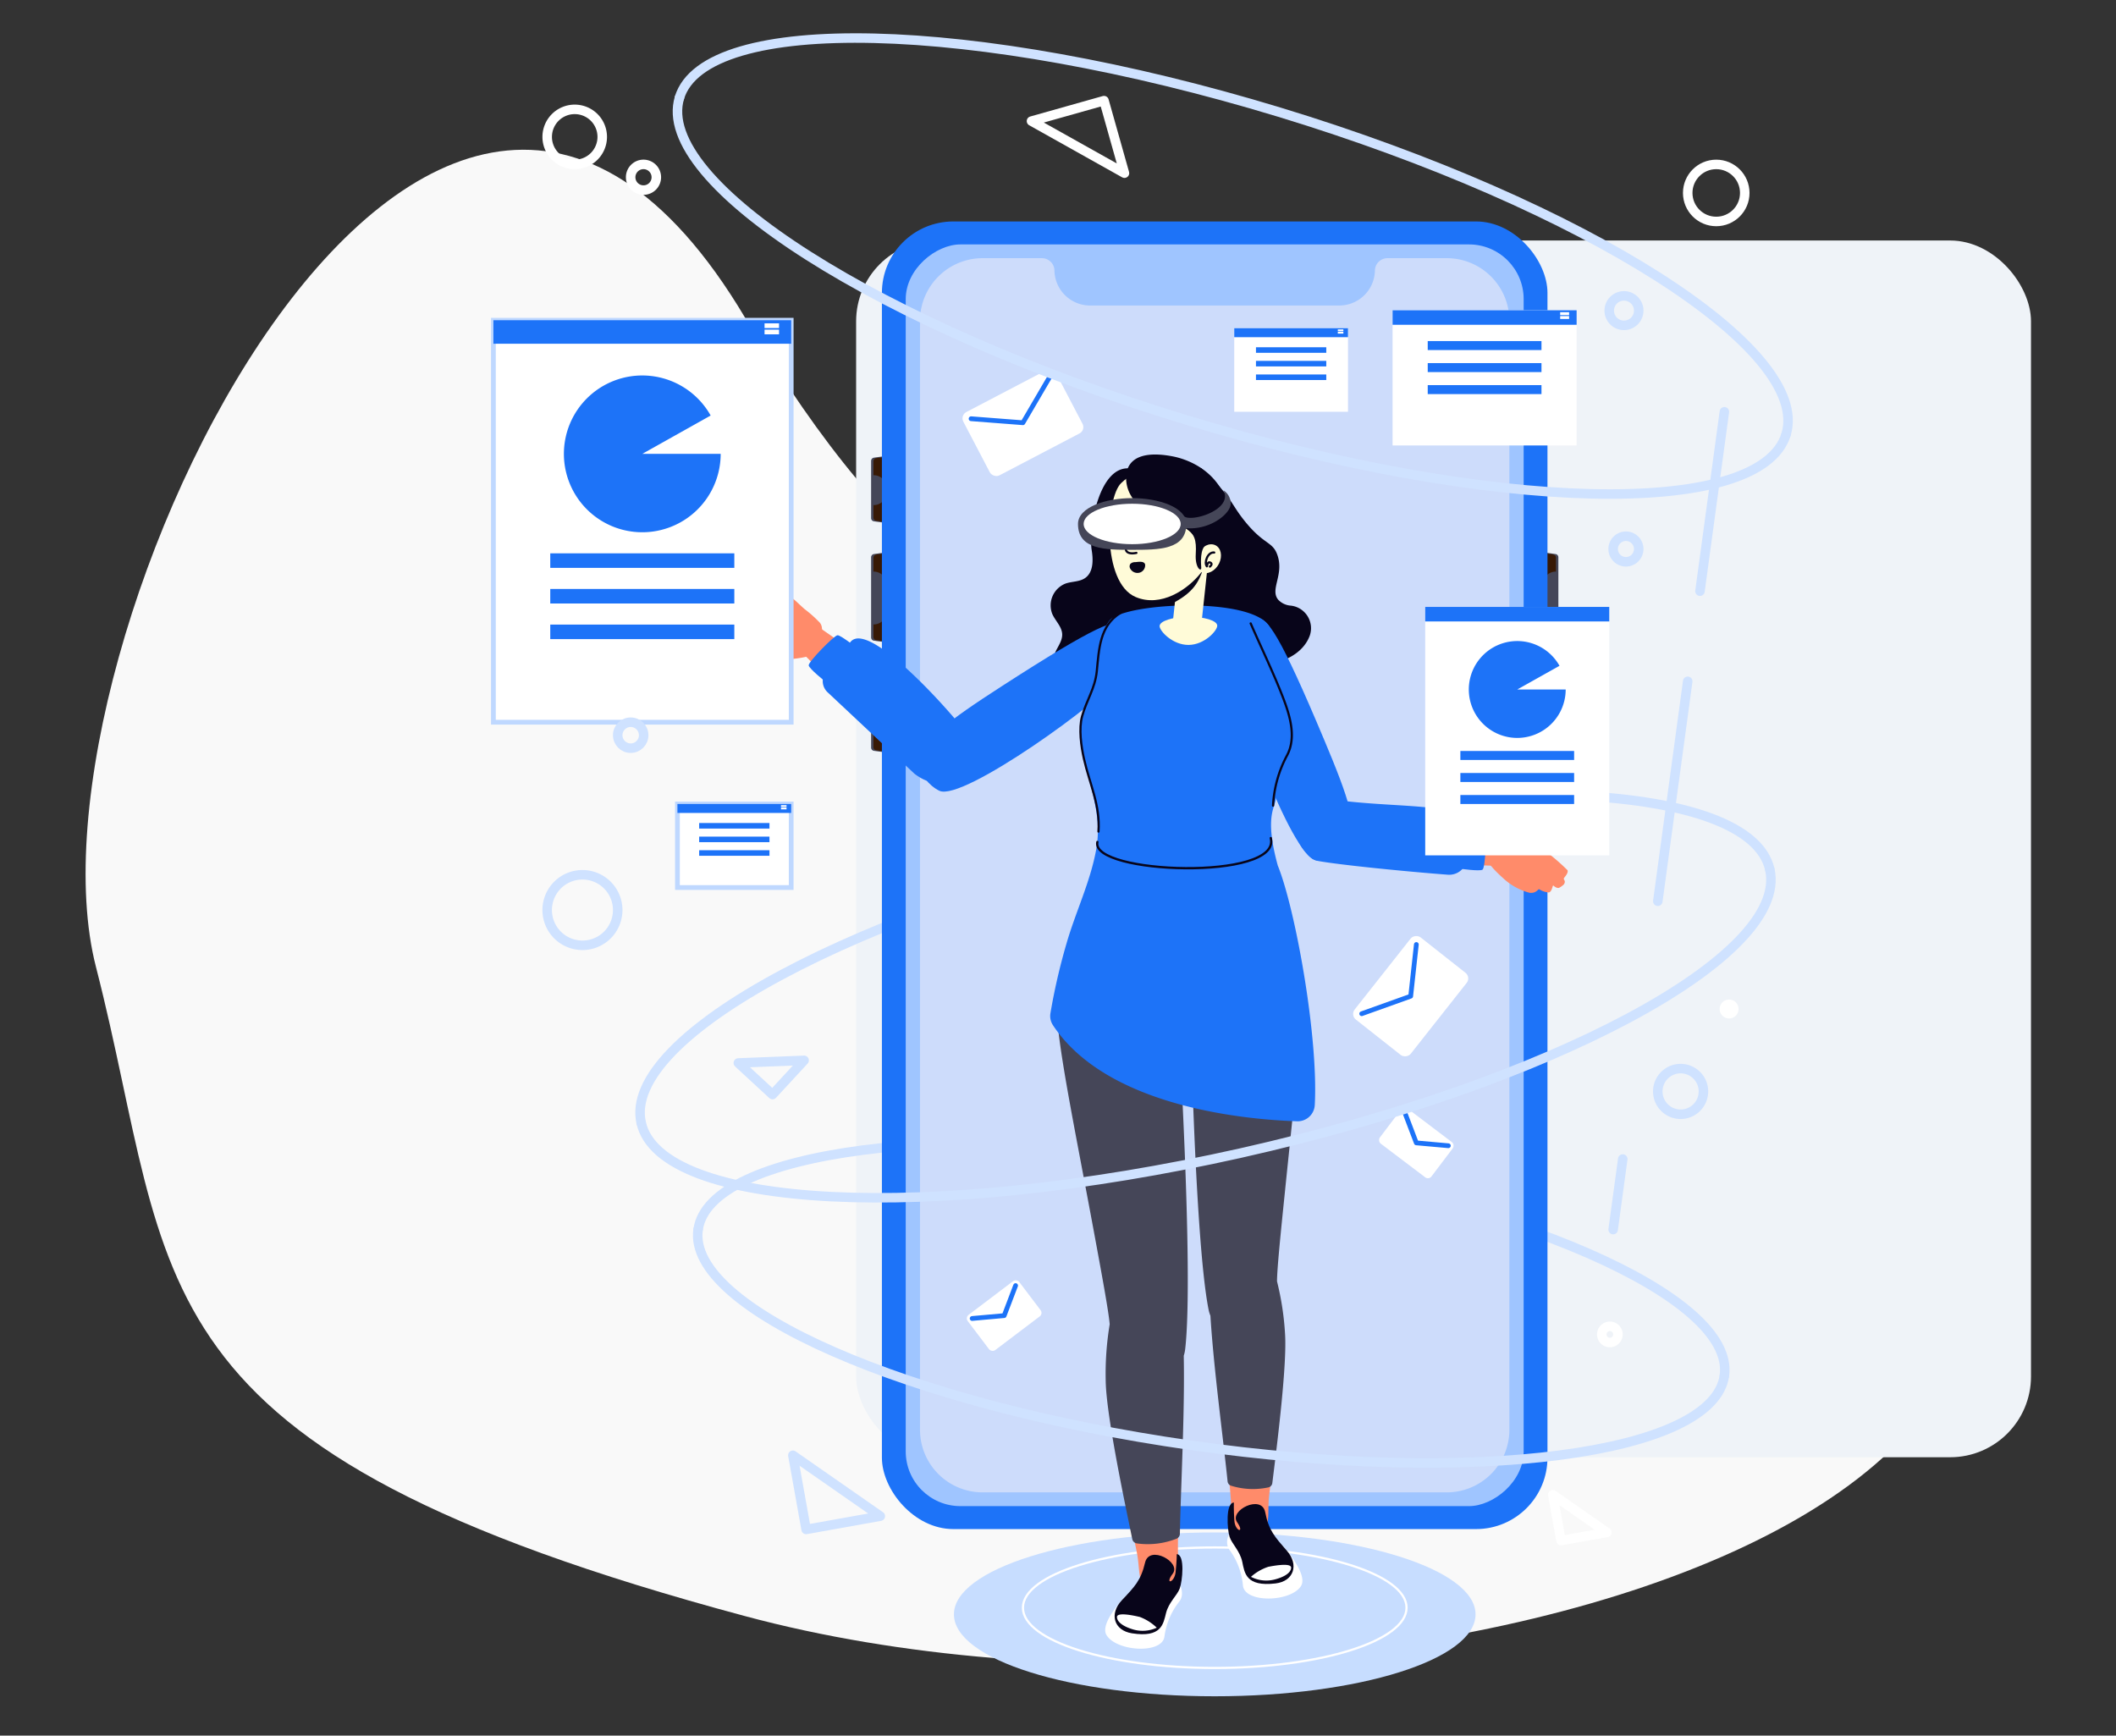 <svg xmlns="http://www.w3.org/2000/svg" xmlns:xlink="http://www.w3.org/1999/xlink" width="445" height="365" viewBox="0 0 445 365">
  <rect x="0" y="0" width="445" height="365" fill="#333333" stroke="none"/>
  <defs>
    <clipPath id="clip-AR_graphic">
      <rect width="445" height="365"/>
    </clipPath>
  </defs>
  <g id="AR_graphic" clip-path="url(#clip-AR_graphic)">
    <g id="Group_2991" data-name="Group 2991" transform="translate(-1084.042 -3968.372)">
      <path id="Path_12885" data-name="Path 12885" d="M12.744-1.419c-66.075-111.246-153.676,69.7-136.52,136.519s5.51,101.363,136.52,136.519,342.655-25.7,221.478-127.972S78.818,109.827,12.744-1.419Z" transform="translate(1228 4036.623)" fill="#f9f9f9"/>
      <rect id="Rectangle_294" data-name="Rectangle 294" width="247.081" height="255.879" rx="17" transform="translate(1264.086 4018.949)" fill="#eff3f8"/>
      <g id="Group_2986" data-name="Group 2986" transform="translate(1187.804 3976.372)">
        <path id="Path_15499" data-name="Path 15499" d="M419.7,311.876c-4.086-18.219,45.733-44.91,111.28-59.615s121.994-11.857,126.08,6.361" transform="translate(-388.621 -83.753)" fill="none" stroke="#cfe2ff" stroke-linecap="round" stroke-linejoin="round" stroke-width="2"/>
        <path id="Path_15500" data-name="Path 15500" d="M428.179,313.4c2.358-16.566,52.584-23.117,112.183-14.632s106,28.794,103.643,45.361" transform="translate(-385.127 -62.824)" fill="none" stroke="#cfe2ff" stroke-linecap="round" stroke-linejoin="round" stroke-width="2"/>
        <path id="Path_15501" data-name="Path 15501" d="M425.377,141.837c5.434-17.864,61.937-16.5,126.2,3.048s111.962,49.876,106.528,67.74" transform="translate(-386.251 -129.282)" fill="none" stroke="#cfe2ff" stroke-linecap="round" stroke-linejoin="round" stroke-width="2"/>
        <g id="Group_2947" data-name="Group 2947" transform="translate(79.434 38.573)">
          <g id="Group_2942" data-name="Group 2942" transform="translate(0 69.17)">
            <path id="Path_15502" data-name="Path 15502" d="M460.276,225.953l-5.518-.768a.692.692,0,0,1-.608-.677V207.637a.692.692,0,0,1,.608-.677l5.518-.768Z" transform="translate(-454.15 -206.193)" fill="#454658"/>
            <path id="Path_15503" data-name="Path 15503" d="M455.1,207.033a.683.683,0,0,0-.6.668v2.922h0a2.717,2.717,0,0,1,2.765,2.666v5.781a2.717,2.717,0,0,1-2.765,2.666h0v2.642a.683.683,0,0,0,.6.668l5.455.759V206.274Z" transform="translate(-454.009 -206.161)" fill="#381905"/>
          </g>
          <g id="Group_2943" data-name="Group 2943" transform="translate(137.983 69.17)">
            <path id="Path_15504" data-name="Path 15504" d="M552.948,225.953l5.52-.768a.692.692,0,0,0,.608-.677V207.637a.692.692,0,0,0-.608-.677l-5.52-.768Z" transform="translate(-552.526 -206.193)" fill="#454658"/>
            <path id="Path_15505" data-name="Path 15505" d="M558.1,207.033a.682.682,0,0,1,.6.668v2.922h0a2.717,2.717,0,0,0-2.765,2.666v5.781a2.717,2.717,0,0,0,2.765,2.666h0v2.642a.682.682,0,0,1-.6.668l-5.456.759V206.274Z" transform="translate(-552.647 -206.161)" fill="#381905"/>
          </g>
          <g id="Group_2944" data-name="Group 2944" transform="translate(0 92.336)">
            <path id="Path_15506" data-name="Path 15506" d="M460.276,242.489l-5.518-.768a.692.692,0,0,1-.608-.677V224.173a.692.692,0,0,1,.608-.677l5.518-.768Z" transform="translate(-454.15 -222.729)" fill="#454658"/>
            <path id="Path_15507" data-name="Path 15507" d="M455.1,223.569a.683.683,0,0,0-.6.668v2.922h0a2.717,2.717,0,0,1,2.765,2.666v5.781a2.717,2.717,0,0,1-2.765,2.666h0v2.642a.683.683,0,0,0,.6.668l5.455.759V222.81Z" transform="translate(-454.009 -222.697)" fill="#381905"/>
          </g>
          <g id="Group_2945" data-name="Group 2945" transform="translate(0 48.901)">
            <path id="Path_15508" data-name="Path 15508" d="M460.276,206.656l-5.518-.766a.692.692,0,0,1-.608-.677V193.168a.692.692,0,0,1,.608-.677l5.518-.768Z" transform="translate(-454.15 -191.724)" fill="#454658"/>
            <path id="Path_15509" data-name="Path 15509" d="M455.1,192.564a.683.683,0,0,0-.6.668v2.922h0a2.717,2.717,0,0,1,2.765,2.666v.955a2.717,2.717,0,0,1-2.765,2.666h0v2.642a.683.683,0,0,0,.6.668l5.455.758V191.8Z" transform="translate(-454.009 -191.692)" fill="#381905"/>
          </g>
          <rect id="Rectangle_386" data-name="Rectangle 386" width="139.968" height="274.989" rx="15.011" transform="translate(2.272)" fill="#1d73f8"/>
          <rect id="Rectangle_387" data-name="Rectangle 387" width="265.337" height="129.953" rx="11.502" transform="translate(137.233 4.826) rotate(90)" fill="#9fc5ff"/>
          <g id="Group_2946" data-name="Group 2946" transform="translate(10.284 7.722)">
            <path id="Path_15510" data-name="Path 15510" d="M572.028,162.329H559.847a2.641,2.641,0,0,0-2.688,2.592h0a7.5,7.5,0,0,1-7.636,7.36H497.4a7.5,7.5,0,0,1-7.636-7.36h0a2.642,2.642,0,0,0-2.69-2.592H474.9a13.172,13.172,0,0,0-13.408,12.923v233.7A13.172,13.172,0,0,0,474.9,421.875h97.128a13.173,13.173,0,0,0,13.409-12.923v-233.7A13.172,13.172,0,0,0,572.028,162.329Z" transform="translate(-461.491 -162.329)" fill="#cddcfb"/>
          </g>
        </g>
        <ellipse id="Ellipse_221" data-name="Ellipse 221" cx="54.847" cy="17.226" rx="54.847" ry="17.226" transform="translate(96.853 314.272)" fill="#c7ddff"/>
        <ellipse id="Ellipse_222" data-name="Ellipse 222" cx="40.337" cy="12.669" rx="40.337" ry="12.669" transform="translate(111.363 317.428)" fill="none" stroke="#fff" stroke-linecap="round" stroke-linejoin="round" stroke-width="0.461"/>
        <g id="Group_2948" data-name="Group 2948" transform="translate(155.803 61.021)">
          <rect id="Rectangle_388" data-name="Rectangle 388" width="23.923" height="17.573" fill="#fff"/>
          <g id="Group_2988" data-name="Group 2988">
            <rect id="Rectangle_389" data-name="Rectangle 389" width="23.923" height="1.889" fill="#1d73f8"/>
            <rect id="Rectangle_390" data-name="Rectangle 390" width="14.785" height="1.167" transform="translate(4.569 4.007)" fill="#1d73f8"/>
            <rect id="Rectangle_391" data-name="Rectangle 391" width="14.785" height="1.167" transform="translate(4.569 6.868)" fill="#1d73f8"/>
            <rect id="Rectangle_392" data-name="Rectangle 392" width="14.785" height="1.167" transform="translate(4.569 9.73)" fill="#1d73f8"/>
          </g>
          <rect id="Rectangle_393" data-name="Rectangle 393" width="1.165" height="0.378" transform="translate(21.782 0.252)" fill="#fff"/>
          <rect id="Rectangle_394" data-name="Rectangle 394" width="1.165" height="0.378" transform="translate(21.782 0.755)" fill="#fff"/>
        </g>
        <g id="Group_2949" data-name="Group 2949" transform="translate(38.705 161.072)">
          <rect id="Rectangle_395" data-name="Rectangle 395" width="23.923" height="17.572" fill="#fff" stroke="#bfd8ff" stroke-width="1"/>
          <g id="Group_2987" data-name="Group 2987">
            <rect id="Rectangle_396" data-name="Rectangle 396" width="23.923" height="1.889" fill="#1d73f8"/>
            <rect id="Rectangle_397" data-name="Rectangle 397" width="14.785" height="1.167" transform="translate(4.569 4.007)" fill="#1d73f8"/>
            <rect id="Rectangle_398" data-name="Rectangle 398" width="14.785" height="1.167" transform="translate(4.569 6.868)" fill="#1d73f8"/>
            <rect id="Rectangle_399" data-name="Rectangle 399" width="14.785" height="1.167" transform="translate(4.569 9.73)" fill="#1d73f8"/>
          </g>
          <rect id="Rectangle_400" data-name="Rectangle 400" width="1.165" height="0.378" transform="translate(21.782 0.252)" fill="#fff"/>
          <rect id="Rectangle_401" data-name="Rectangle 401" width="1.165" height="0.378" transform="translate(21.782 0.755)" fill="#fff"/>
        </g>
        <g id="Group_2976" data-name="Group 2976" transform="translate(51.386 87.588)">
          <g id="Group_2975" data-name="Group 2975">
            <path id="Path_15511" data-name="Path 15511" d="M513.019,225.741c-.717-8.31-4.49-15.225-8.573-22.41a44.682,44.682,0,0,1-2.784-4.685c-.8-1.95-.757-4.126-3.387-4.669-6.969-1.44-9.267,12.7-8.537,17.109.346,2.1.36,4.658-1.39,5.866-1.189.821-2.781.688-4.144,1.171a4.934,4.934,0,0,0-2.77,6.342c.639,1.481,2.043,2.688,2.1,4.3.049,1.359-.883,2.526-1.436,3.768-1.36,3.055-.322,6.821,1.964,9.261a14.948,14.948,0,0,0,8.913,4.172c5.742.813,12.043-.782,15.906-5.109,3.261-3.652,4.439-8.793,4.231-13.685Q513.08,226.449,513.019,225.741Z" transform="translate(-415.301 -190.976)" fill="#08051a"/>
            <g id="Group_2959" data-name="Group 2959" transform="translate(67.103 93.942)">
              <g id="Group_2950" data-name="Group 2950" transform="translate(0.597)">
                <path id="Path_15512" data-name="Path 15512" d="M532.246,291.332a77.063,77.063,0,0,0-2.456-32.094.539.539,0,0,0-.849-.258A26.734,26.734,0,0,1,525.992,261c-14.753,8.725-33.429.563-34.241.195a39.759,39.759,0,0,1-3.907-2.042.531.531,0,0,0-.755.214,53.28,53.28,0,0,0-3.869,30.992Z" transform="translate(-482.454 -258.864)" fill="#e1ad19"/>
              </g>
              <g id="Group_2954" data-name="Group 2954" transform="translate(27.944 11.901)">
                <g id="Group_2953" data-name="Group 2953">
                  <g id="Group_2952" data-name="Group 2952" transform="translate(0.353 0.34)">
                    <g id="Group_2951" data-name="Group 2951">
                      <path id="Path_15513" data-name="Path 15513" d="M502.228,273.068s.94,52.811,3.959,68.094c1.712,8.673,14.384-.511,13.737-5.046s7.568-64.091,3.717-66.989c-1.575-1.184-3.442-1.341-5.311-1.475C510.831,267.11,504.848,271.058,502.228,273.068Z" transform="translate(-502.228 -267.602)" fill="#ff8b6a"/>
                      <path id="Path_15514" data-name="Path 15514" d="M520.4,329.313c-.472-7.3-2.024-14.166-4.215-17.074-1.926-2.557-9.745-2.933-10.491.9-2.276,8.344,3.714,45.19,3.721,52.676,0,3.708-.758,4.923,2.066,5.695a5.665,5.665,0,0,0,4.753-.723c1.408-1.841.821-4.438,1.142-7.343S520.871,336.613,520.4,329.313Z" transform="translate(-501.046 -250.489)" fill="#ff8b6a"/>
                    </g>
                  </g>
                  <path id="Path_15515" data-name="Path 15515" d="M520.34,335.4a59.4,59.4,0,0,1,1.692,11.1c.408,6.293-1.528,21.976-2.387,28.947-.008.059-.181,1.472-.291,2.366a1.063,1.063,0,0,1-.812.906,15.479,15.479,0,0,1-7.839-.34,1.069,1.069,0,0,1-.758-.915c-.282-2.8-.686-6.258-1.123-9.993-.948-8.115-2.023-17.308-2.487-24.848a6.76,6.76,0,0,1-.391-1.3c-2.991-15.138-3.955-67.624-3.965-68.153l0-.165.134-.1c3.624-2.781,9.4-5.993,16.347-5.489a12.679,12.679,0,0,1,5.994,2.3c2.488,1.873.078,22.033-2.478,47.122C521.1,325.385,520.35,332.771,520.34,335.4Z" transform="translate(-501.976 -267.359)" fill="#454658"/>
                </g>
              </g>
              <g id="Group_2958" data-name="Group 2958" transform="translate(0 16.051)">
                <g id="Group_2957" data-name="Group 2957">
                  <g id="Group_2956" data-name="Group 2956" transform="translate(1.051 0.366)">
                    <g id="Group_2955" data-name="Group 2955">
                      <path id="Path_15516" data-name="Path 15516" d="M506.641,275.325s3.6,56.418,1.712,72.96c-1.072,9.386-15.392.576-15.1-4.313s-13.66-67.788-9.8-71.181c1.576-1.385,3.555-1.7,5.536-1.988C496.944,269.64,503.671,273.386,506.641,275.325Z" transform="translate(-482.779 -270.583)" fill="#ff8b6a"/>
                      <path id="Path_15517" data-name="Path 15517" d="M489.64,336.944c-.133-7.825.925-15.271,3.009-18.544,1.832-2.877,10.14-3.89,11.272.139,3.156,8.723-.024,48.5.621,56.489.319,3.956,1.238,5.193-1.706,6.237a6.087,6.087,0,0,1-5.134-.4c-1.663-1.855-1.264-4.672-1.859-7.746S489.773,344.769,489.64,336.944Z" transform="translate(-480.032 -252.429)" fill="#ff8b6a"/>
                    </g>
                  </g>
                  <path id="Path_15518" data-name="Path 15518" d="M493.15,343.23a63.4,63.4,0,0,0-.838,11.979c.115,6.747,3.546,23.326,5.071,30.7l.516,2.5a1.152,1.152,0,0,0,.946.905,16.554,16.554,0,0,0,8.335-.976,1.131,1.131,0,0,0,.728-1.035c.057-3.009.186-6.728.326-10.748.305-8.732.651-18.623.488-26.7a7.354,7.354,0,0,0,.305-1.421c1.87-16.385-1.675-72.457-1.712-73.021l-.011-.178-.153-.1c-4.109-2.684-10.549-5.662-17.919-4.582a14.286,14.286,0,0,0-6.51,2.82c-2.491,2.191,2.152,23.62,7.066,50.187C491.463,332.606,492.91,340.428,493.15,343.23Z" transform="translate(-482.028 -270.322)" fill="#454658"/>
                </g>
              </g>
            </g>
            <path id="Path_15519" data-name="Path 15519" d="M504.674,217.391c-1.795-1.325-5.9.088-26.106,13.145-10.861,7.017-17.329,11.632-17.19,16.435.053,1.845,2.008,4.365,4.22,5.445,4.918,2.4,35.12-19.586,37.514-23.744C505.239,224.979,507.092,219.178,504.674,217.391Z" transform="translate(-423.204 -181.708)" fill="#1d73f8"/>
            <g id="Group_2963" data-name="Group 2963" transform="translate(0 29.747)">
              <g id="Group_2960" data-name="Group 2960">
                <path id="Path_15520" data-name="Path 15520" d="M443.9,216.544a2.921,2.921,0,0,1-.091-3.107c.983-1.219,2.349.6,4.4,2.377a25.543,25.543,0,0,1,2.963,2.611,1.981,1.981,0,0,1,.651,1.251c.37,3.8,1.325,5.909-6.67,6.653a12.9,12.9,0,0,1-6.266-.835c-1.3-.717-.93-1.758-1.213-1.813a4.267,4.267,0,0,1-2.033-.674c-.022-.024.022.025,0,0-.454-.59.378-1.773.1-1.726-.168.029-.926.066-1.233-.317a4.114,4.114,0,0,1-.388-1.212c.074-.946.717-.67.766-1.025.055-.4-.143-1.414.387-1.807A42.6,42.6,0,0,1,443.9,216.544Z" transform="translate(-434.128 -213.04)" fill="#ff8b6a"/>
              </g>
              <g id="Group_2962" data-name="Group 2962" transform="translate(13.463 6.68)">
                <g id="Group_2961" data-name="Group 2961">
                  <path id="Path_15521" data-name="Path 15521" d="M447.5,217.808c1.017.691,19.31,13.331,26.7,20.454a5.28,5.28,0,0,1,.109,7.369h0a5.4,5.4,0,0,1-7.6.492l-22.962-23.148Z" transform="translate(-443.738 -217.808)" fill="#ff8b6a"/>
                </g>
              </g>
              <path id="Path_15522" data-name="Path 15522" d="M466.2,247.883l-18.3-17.158a3.226,3.226,0,0,1-.758-3.607c1.747-4.116,4.714-4.689,5.064-5.913,2.495-8.7,24.563,17.028,24.929,18.277C478.337,243.571,474.224,253.949,466.2,247.883Z" transform="translate(-429.013 -210.485)" fill="#1d73f8"/>
              <path id="Path_15523" data-name="Path 15523" d="M448.205,228.621s-3.284-2.611-3.422-3.338,5.342-6.275,6.049-6.352,4.994,3.389,4.994,3.389Z" transform="translate(-429.858 -210.678)" fill="#1d73f8"/>
            </g>
            <path id="Path_15524" data-name="Path 15524" d="M504.409,193.808a42.027,42.027,0,0,1,3.938,3.937c2.779,3.174,3,4.4,5.3,7.252,4.1,5.092,5.84,4.21,6.867,7.124,1.47,4.169-1.643,7.25.184,9.422a3.992,3.992,0,0,0,2.627,1.234,4.778,4.778,0,0,1,3.988,6.349,7.577,7.577,0,0,1-.553,1.159c-3.163,5.4-12.73,6.451-18.516,3.012-6.111-3.63-8.589-12.608-4.5-20.84" transform="translate(-407.027 -191.003)" fill="#08051a"/>
            <path id="Path_15525" data-name="Path 15525" d="M481.086,300.207a128.1,128.1,0,0,1,3.359-14.587c1.911-6.665,5.028-12.985,6.263-19.841,1.243-6.9-1.089-12.451-2.573-19.056-.6-2.645-1.118-6.338-.389-8.98.906-3.292,2.711-5.8,3.082-9.413.34-3.324.549-8.035,2.666-10.678,3.135-3.91,31.694-5.234,33.952,1.922.087.276.178.546.237.825.382,1.806-.013,3.74.116,5.606.206,2.95,1.709,5.644,2.929,8.359,3.4,7.565-1.192,13.342-2.248,20.814-.281,1.993-2.337,3.956.415,13.977,3.711,9.16,8.579,36.175,7.775,50.405a3.6,3.6,0,0,1-3.732,3.376c-10.068-.321-39.829-2.763-51.345-20.234A3.51,3.51,0,0,1,481.086,300.207Z" transform="translate(-415.323 -182.723)" fill="#1d73f8"/>
            <path id="Path_15526" data-name="Path 15526" d="M488.13,250.2c-1.523,6.792,38.764,8.191,36.469-.815" transform="translate(-412.496 -168.724)" fill="none" stroke="#08051a" stroke-linecap="round" stroke-linejoin="round" stroke-width="0.482"/>
            <path id="Path_15527" data-name="Path 15527" d="M494.022,215.571c-4.437,2.68-4.539,7.694-5.012,12.314-.371,3.617-2.176,6.12-3.082,9.413-.728,2.642-.206,6.335.389,8.98,1.191,5.3,3.448,9.693,3.05,15.291" transform="translate(-413.505 -182.278)" fill="none" stroke="#08051a" stroke-linecap="round" stroke-linejoin="round" stroke-width="0.461"/>
            <path id="Path_15528" data-name="Path 15528" d="M513.528,216.362c2.229-.081,4.819,3.4,14.135,25.584,5.005,11.922,7.741,19.381,4.916,23.269-1.086,1.493-4.12,2.47-6.556,2.114-5.416-.792-17.941-35.989-17.571-40.771C508.78,222.309,510.525,216.474,513.528,216.362Z" transform="translate(-404.336 -181.961)" fill="#1d73f8"/>
            <g id="Group_2964" data-name="Group 2964" transform="translate(88.721 34.119)">
              <path id="Path_15529" data-name="Path 15529" d="M497.46,218.124c.011,1.056,2.754,3.984,6.1,3.957s6.032-3,6.021-4.054-2.733-1.893-6.08-1.866S497.45,217.066,497.46,218.124Z" transform="translate(-497.46 -216.161)" fill="#fffbd8"/>
            </g>
            <path id="Path_15530" data-name="Path 15530" d="M511.131,217.16c2.26,5.19,4.776,10.336,6.8,15.595,1.507,3.914,2.818,8.4.866,12.125a24.789,24.789,0,0,0-2.956,10.592" transform="translate(-403.258 -181.641)" fill="none" stroke="#08051a" stroke-linecap="round" stroke-linejoin="round" stroke-width="0.461"/>
            <path id="Path_15531" data-name="Path 15531" d="M504.975,361.422s1.086,2.02-.071,3.564a14.905,14.905,0,0,0-3.155,7.422c-.511,3.717-10.121,3.12-12.188-.345-1.568-2.629,4.259-8.408,4.259-8.408" transform="translate(-412.013 -123.808)" fill="#fff"/>
            <path id="Path_15532" data-name="Path 15532" d="M503.779,356.873c1.779.129,1.175,5.759.611,7.247s-2.293,2.856-2.873,5.148-.94,5.239-7.166,4.257c-3.817-.6-4.819-4.1-2.125-6.957s3.986-4.119,4.886-7.923,7.643-.066,5.831,2.318.338,2.047.588-.326S503.779,356.873,503.779,356.873Z" transform="translate(-411.446 -125.632)" fill="#08051a"/>
            <path id="Path_15533" data-name="Path 15533" d="M494.235,369.019c-1.81-.569-3.184-1.475-3.173-2.555s3.644-.275,4.8,0a10.359,10.359,0,0,1,3.561,2.254A7.076,7.076,0,0,1,494.235,369.019Z" transform="translate(-411.304 -122.006)" fill="#fff"/>
            <path id="Path_15534" data-name="Path 15534" d="M508.133,353.658s-1.164,1.975-.07,3.563a14.9,14.9,0,0,1,2.858,7.541c.364,3.735,9.99,3.52,12.192.14,1.671-2.565-3.921-8.571-3.921-8.571" transform="translate(-404.676 -126.921)" fill="#fff"/>
            <path id="Path_15535" data-name="Path 15535" d="M508.985,349.13c-1.782.057-1.4,5.709-.9,7.217s2.178,2.943,2.667,5.258.731,5.272,6.991,4.537c3.838-.451,4.977-3.906,2.4-6.866s-3.819-4.274-4.568-8.111-7.635-.37-5.917,2.085-.419,2.033-.576-.349S508.985,349.13,508.985,349.13Z" transform="translate(-404.647 -128.736)" fill="#08051a"/>
            <path id="Path_15536" data-name="Path 15536" d="M516.348,361.511c1.831-.5,3.242-1.348,3.272-2.428s-3.631-.419-4.8-.189a10.356,10.356,0,0,0-3.648,2.111A7.07,7.07,0,0,0,516.348,361.511Z" transform="translate(-403.241 -124.986)" fill="#fff"/>
            <g id="Group_2970" data-name="Group 2970" transform="translate(77.37)">
              <g id="Group_2969" data-name="Group 2969">
                <g id="Group_2968" data-name="Group 2968">
                  <g id="Group_2967" data-name="Group 2967" transform="translate(0.817)">
                    <g id="Group_2966" data-name="Group 2966">
                      <g id="Group_2965" data-name="Group 2965" transform="translate(13.3 22.025)">
                        <path id="Path_15537" data-name="Path 15537" d="M499.434,220.839l6,.52,1.483-13.831-6.242,1.744Z" transform="translate(-499.434 -207.528)" fill="#fffbd8"/>
                        <path id="Path_15538" data-name="Path 15538" d="M499.613,216.528l.262-7.157,6.374-1.576C505.159,211.6,504.282,214.009,499.613,216.528Z" transform="translate(-499.363 -207.421)" fill="#08051a"/>
                      </g>
                      <path id="Path_15539" data-name="Path 15539" d="M510.746,213.63s-.6.911-1.6,2.19c-2.786,3.534-8.422,7.32-13.716,5.074-7.212-3.057-6.284-20.788-3.061-23.938C499.829,189.656,515.147,196.012,510.746,213.63Z" transform="translate(-489.94 -190.933)" fill="#fffbd8"/>
                      <path id="Path_15540" data-name="Path 15540" d="M494.129,207.982a1.379,1.379,0,0,0-1.016.368.93.93,0,0,0-.05.95,1.728,1.728,0,0,0,2.073.866,1.616,1.616,0,0,0,1.083-1.694C496.005,207.671,494.765,207.94,494.129,207.982Z" transform="translate(-488.731 -185.351)" fill="#08051a"/>
                      <path id="Path_15541" data-name="Path 15541" d="M513.349,211.109c-.986.532-3.71,2.316-4.966,1.632-.353-.192-.268-.377-.329-.724a7.5,7.5,0,0,0-.546-1.849A7.012,7.012,0,0,0,504.453,207c-2.1-1.136-4.572-1.342-6.7-2.41a10.257,10.257,0,0,1-3.857-3.485,7.381,7.381,0,0,1-1.38-5.479c.908-4.421,6.244-4.107,9.752-3.429,1.279.248,7.443,1.61,10.5,7.507A14.3,14.3,0,0,1,513.349,211.109Z" transform="translate(-488.953 -191.805)" fill="#08051a"/>
                      <path id="Path_15542" data-name="Path 15542" d="M495.046,204.268s0,1.285-.518,1.422a8.4,8.4,0,0,0-1.81.333c-.555.31-.677,1.977,1.89,1.472" transform="translate(-488.958 -186.809)" fill="none" stroke="#08051a" stroke-linecap="round" stroke-linejoin="round" stroke-width="0.461"/>
                      <path id="Path_15543" data-name="Path 15543" d="M503.306,207.3c-.786,1.582-.422,3.317.813,3.878s2.873-.268,3.659-1.848.422-3.317-.813-3.878S504.092,205.725,503.306,207.3Z" transform="translate(-484.749 -186.403)" fill="#fffbd8"/>
                      <path id="Path_15544" data-name="Path 15544" d="M506.166,206.52c-1.363-.183-2.191,2.117-1.544,2.9,0,0,.1-1.086.723-.787s-.091.843-.091.843" transform="translate(-484.144 -185.911)" fill="none" stroke="#08051a" stroke-linecap="round" stroke-linejoin="round" stroke-width="0.461"/>
                    </g>
                  </g>
                  <path id="Path_15545" data-name="Path 15545" d="M497.322,202.339c-.074.384,1.156.855,1.872,1.131.476.182,1.687.647,2,.258a.27.27,0,0,0,.042-.069c.181-.444-.859-1.439-1.984-1.681C498.41,201.795,497.385,202.009,497.322,202.339Z" transform="translate(-486.165 -187.755)" fill="#08051a"/>
                  <path id="Path_15546" data-name="Path 15546" d="M493.058,201.872c.088.356-1.54.976-1.81,1.079-.343.13-1.551.591-1.845.227a.224.224,0,0,1-.036-.064c-.114-.343.789-1.006,1.583-1.282C491.867,201.513,492.99,201.591,493.058,201.872Z" transform="translate(-489.357 -187.869)" fill="#08051a"/>
                  <path id="Path_15547" data-name="Path 15547" d="M498.948,205.41a1.068,1.068,0,0,0-.689-.71,1.148,1.148,0,0,0-1,.153" transform="translate(-486.191 -186.658)" fill="none" stroke="#08051a" stroke-linecap="round" stroke-linejoin="round" stroke-width="0.461"/>
                  <path id="Path_15548" data-name="Path 15548" d="M492.611,204.522a1.915,1.915,0,0,0-.623-.41.691.691,0,0,0-.71.127" transform="translate(-488.587 -186.89)" fill="none" stroke="#08051a" stroke-linecap="round" stroke-linejoin="round" stroke-width="0.461"/>
                  <path id="Path_15549" data-name="Path 15549" d="M505.714,207.234c-1.229.813-1.049,3.721-.971,4.725s-1.338.16-1.154-2.854-.282-4.281-2.15-5.437,5.407-2.828,5.407-2.828" transform="translate(-484.637 -188.184)" fill="#08051a"/>
                </g>
              </g>
            </g>
            <g id="Group_2974" data-name="Group 2974" transform="translate(117.528 72.651)">
              <g id="Group_2971" data-name="Group 2971" transform="translate(39.54 5.871)">
                <path id="Path_15550" data-name="Path 15550" d="M556.991,251.32c1.2-.608,1.964-1.5,1.925-2.442-.063-1.565-2.241-.92-4.951-.713a25.644,25.644,0,0,0-3.936.332,1.984,1.984,0,0,0-1.268.615c-2.565,2.835-4.586,3.956,1.391,9.319a12.912,12.912,0,0,0,5.529,3.062c1.471.2,1.8-.857,2.055-.733a4.259,4.259,0,0,0,2.034.671c.032-.006-.034.007,0,0,.716-.2.754-1.65.947-1.447.118.123.7.6,1.178.479a4.133,4.133,0,0,0,1.034-.74c.5-.806-.178-.965,0-1.282.193-.353.957-1.049.765-1.681A42.566,42.566,0,0,0,556.991,251.32Z" transform="translate(-546.249 -247.857)" fill="#ff8b6a"/>
              </g>
              <g id="Group_2973" data-name="Group 2973" transform="translate(4.668 2.031)">
                <g id="Group_2972" data-name="Group 2972">
                  <path id="Path_15551" data-name="Path 15551" d="M560.005,250.648c-1.2-.272-22.927-5-33.174-5.525a5.279,5.279,0,0,0-5.456,4.954h0a5.4,5.4,0,0,0,4.833,5.888l32.59.957Z" transform="translate(-521.356 -245.116)" fill="#ff8b6a"/>
                </g>
              </g>
              <path id="Path_15552" data-name="Path 15552" d="M522.609,256.5c4.65.836,18.528,2.22,27.254,2.879a3.765,3.765,0,0,0,3.8-2.473c1.379-3.7.59-5.927.646-7.133.262-5.633-13.03-4.306-26.905-5.971a6.312,6.312,0,0,0-3.473.248c-3.251,1.356-9.4,5.171-3.331,11.37A3.771,3.771,0,0,0,522.609,256.5Z" transform="translate(-518.024 -243.666)" fill="#1d73f8"/>
              <path id="Path_15553" data-name="Path 15553" d="M542.7,256.793s4.151.615,4.776.22.934-8.188.506-8.757-5.885-1.332-5.885-1.332Z" transform="translate(-508.375 -242.36)" fill="#1d73f8"/>
            </g>
          </g>
          <path id="Path_15554" data-name="Path 15554" d="M496.6,209.222c-5.6,0-11.392,0-11.392-5.438,0-3.533,5.87-5.438,11.392-5.438s11.393,1.905,11.393,5.438C507.992,209.222,502.2,209.222,496.6,209.222Z" transform="translate(-413.651 -189.183)" fill="#454658"/>
          <ellipse id="Ellipse_223" data-name="Ellipse 223" cx="10.207" cy="4.253" rx="10.207" ry="4.253" transform="translate(72.741 10.347)" fill="#fff"/>
          <path id="Path_15555" data-name="Path 15555" d="M500.927,202.194c.286,2.233,10.9-.63,8.562-5.018a3.3,3.3,0,0,1,1.533,2.774c.091,2.01-4.253,5.664-9.5,5.185" transform="translate(-407.349 -189.652)" fill="#454658"/>
        </g>
        <g id="Group_2977" data-name="Group 2977" transform="translate(0 59.343)">
          <rect id="Rectangle_402" data-name="Rectangle 402" width="62.628" height="84.536" fill="#fff" stroke="#bfd8ff" stroke-width="1"/>
          <rect id="Rectangle_403" data-name="Rectangle 403" width="62.628" height="4.944" fill="#1d73f8"/>
          <rect id="Rectangle_404" data-name="Rectangle 404" width="38.707" height="3.056" transform="translate(11.96 49.022)" fill="#1d73f8"/>
          <rect id="Rectangle_405" data-name="Rectangle 405" width="38.707" height="3.056" transform="translate(11.96 56.514)" fill="#1d73f8"/>
          <rect id="Rectangle_406" data-name="Rectangle 406" width="38.707" height="3.056" transform="translate(11.96 64.005)" fill="#1d73f8"/>
          <rect id="Rectangle_407" data-name="Rectangle 407" width="3.049" height="0.989" transform="translate(57.024 0.659)" fill="#fff"/>
          <rect id="Rectangle_408" data-name="Rectangle 408" width="3.049" height="0.989" transform="translate(57.024 1.978)" fill="#fff"/>
          <path id="Path_15556" data-name="Path 15556" d="M432.592,182.983h16.483a16.485,16.485,0,1,1-2.106-8.061Z" transform="translate(-401.278 -154.88)" fill="#1d73f8"/>
        </g>
        <g id="Group_2978" data-name="Group 2978" transform="translate(189.101 57.246)">
          <rect id="Rectangle_409" data-name="Rectangle 409" width="38.707" height="28.433" fill="#fff"/>
          <g id="Group_2989" data-name="Group 2989">
            <rect id="Rectangle_410" data-name="Rectangle 410" width="38.707" height="3.056" fill="#1d73f8"/>
            <rect id="Rectangle_411" data-name="Rectangle 411" width="23.923" height="1.889" transform="translate(7.392 6.482)" fill="#1d73f8"/>
            <rect id="Rectangle_412" data-name="Rectangle 412" width="23.923" height="1.889" transform="translate(7.392 11.113)" fill="#1d73f8"/>
            <rect id="Rectangle_413" data-name="Rectangle 413" width="23.923" height="1.889" transform="translate(7.392 15.743)" fill="#1d73f8"/>
          </g>
          <rect id="Rectangle_414" data-name="Rectangle 414" width="1.884" height="0.611" transform="translate(35.244 0.408)" fill="#fff"/>
          <rect id="Rectangle_415" data-name="Rectangle 415" width="1.884" height="0.611" transform="translate(35.244 1.222)" fill="#fff"/>
        </g>
        <g id="Group_2979" data-name="Group 2979" transform="translate(195.965 119.632)">
          <rect id="Rectangle_416" data-name="Rectangle 416" width="38.707" height="52.248" fill="#fff"/>
          <rect id="Rectangle_421" data-name="Rectangle 421" width="1.884" height="0.611" transform="translate(35.244 0.408)" fill="#fff"/>
          <rect id="Rectangle_422" data-name="Rectangle 422" width="1.884" height="0.611" transform="translate(35.244 1.222)" fill="#fff"/>
          <g id="Group_2990" data-name="Group 2990">
            <rect id="Rectangle_417" data-name="Rectangle 417" width="38.707" height="3.056" fill="#1d73f8"/>
            <rect id="Rectangle_418" data-name="Rectangle 418" width="23.923" height="1.889" transform="translate(7.392 30.297)" fill="#1d73f8"/>
            <rect id="Rectangle_419" data-name="Rectangle 419" width="23.923" height="1.889" transform="translate(7.392 34.928)" fill="#1d73f8"/>
            <rect id="Rectangle_420" data-name="Rectangle 420" width="23.923" height="1.889" transform="translate(7.392 39.558)" fill="#1d73f8"/>
            <path id="Path_15557" data-name="Path 15557" d="M554.064,229.993h10.187a10.186,10.186,0,1,1-1.3-4.983Z" transform="translate(-534.711 -212.624)" fill="#1d73f8"/>
          </g>
        </g>
        <g id="Group_2980" data-name="Group 2980" transform="translate(98.133 69.144)">
          <rect id="Rectangle_423" data-name="Rectangle 423" width="22.002" height="15.024" rx="1.5" transform="translate(0 10.2) rotate(-27.62)" fill="#fff"/>
          <path id="Path_15558" data-name="Path 15558" d="M469.159,188.891l10.9.841,5.525-9.437" transform="translate(-466.832 -177.976)" fill="none" stroke="#1d73f8" stroke-linecap="round" stroke-linejoin="round" stroke-width="1"/>
        </g>
        <g id="Group_2981" data-name="Group 2981" transform="translate(185.871 224.541)">
          <rect id="Rectangle_424" data-name="Rectangle 424" width="13.598" height="9.286" rx="0.927" transform="translate(5.604 0) rotate(37.122)" fill="#fff"/>
          <path id="Path_15559" data-name="Path 15559" d="M534.281,290.63l2.405,6.316,6.732.6" transform="translate(-528.463 -289.141)" fill="none" stroke="#1d73f8" stroke-linecap="round" stroke-linejoin="round" stroke-width="1"/>
        </g>
        <g id="Group_2982" data-name="Group 2982" transform="translate(99.193 260.867)">
          <rect id="Rectangle_425" data-name="Rectangle 425" width="13.598" height="9.286" rx="0.927" transform="translate(16.447 7.404) rotate(142.878)" fill="#fff"/>
          <path id="Path_15560" data-name="Path 15560" d="M478.457,316.561l-2.405,6.316-6.732.6" transform="translate(-467.828 -315.072)" fill="none" stroke="#1d73f8" stroke-linecap="round" stroke-linejoin="round" stroke-width="1"/>
        </g>
        <g id="Group_2983" data-name="Group 2983" transform="translate(180.195 188.207)">
          <rect id="Rectangle_426" data-name="Rectangle 426" width="22.002" height="15.024" rx="1.5" transform="translate(0 17.274) rotate(-51.73)" fill="#fff"/>
          <path id="Path_15561" data-name="Path 15561" d="M527.8,279.914l10.3-3.686,1.188-10.871" transform="translate(-525.385 -262.939)" fill="none" stroke="#1d73f8" stroke-linecap="round" stroke-linejoin="round" stroke-width="1"/>
        </g>
        <path id="Path_15562" data-name="Path 15562" d="M656.992,254.11c4.088,18.22-45.733,44.91-111.278,59.616s-121.994,11.857-126.081-6.363" transform="translate(-388.554 -79.24)" fill="none" stroke="#cfe2ff" stroke-linecap="round" stroke-linejoin="round" stroke-width="2"/>
        <path id="Path_15563" data-name="Path 15563" d="M658.23,209.032c-5.433,17.864-61.937,16.5-126.2-3.048s-111.96-49.876-106.528-67.74" transform="translate(-386.371 -125.69)" fill="none" stroke="#cfe2ff" stroke-linecap="round" stroke-linejoin="round" stroke-width="2"/>
        <path id="Path_15564" data-name="Path 15564" d="M644.03,338.883c-2.359,16.566-52.585,23.117-112.185,14.632s-106-28.794-103.642-45.361" transform="translate(-385.152 -57.574)" fill="none" stroke="#cfe2ff" stroke-linecap="round" stroke-linejoin="round" stroke-width="2"/>
        <g id="Group_2984" data-name="Group 2984" transform="translate(235.488 78.593)">
          <line id="Line_80" data-name="Line 80" y1="37.733" x2="5.132" transform="translate(18.258)" fill="none" stroke="#cfe2ff" stroke-linecap="round" stroke-linejoin="round" stroke-width="2"/>
          <line id="Line_81" data-name="Line 81" y1="46.252" x2="6.29" transform="translate(9.391 56.684)" fill="none" stroke="#cfe2ff" stroke-linecap="round" stroke-linejoin="round" stroke-width="2"/>
          <line id="Line_82" data-name="Line 82" y1="14.843" x2="2.019" transform="translate(0 157.145)" fill="none" stroke="#cfe2ff" stroke-linecap="round" stroke-linejoin="round" stroke-width="2"/>
        </g>
        <circle id="Ellipse_224" data-name="Ellipse 224" cx="2.731" cy="2.731" r="2.731" transform="translate(26.143 143.879)" fill="none" stroke="#cfe2ff" stroke-linecap="round" stroke-linejoin="round" stroke-width="2"/>
        <path id="Path_15565" data-name="Path 15565" d="M420.353,262.306a7.416,7.416,0,1,1-7.416-7.415A7.416,7.416,0,0,1,420.353,262.306Z" transform="translate(-394.21 -78.927)" fill="none" stroke="#cfe2ff" stroke-linecap="round" stroke-linejoin="round" stroke-width="2"/>
        <path id="Path_15566" data-name="Path 15566" d="M570.923,206.755a2.688,2.688,0,1,1-2.688-2.687A2.688,2.688,0,0,1,570.923,206.755Z" transform="translate(-330.058 -99.302)" fill="none" stroke="#cfe2ff" stroke-linecap="round" stroke-linejoin="round" stroke-width="2"/>
        <path id="Path_15567" data-name="Path 15567" d="M581.845,288.788a4.8,4.8,0,1,1-4.8-4.8A4.8,4.8,0,0,1,581.845,288.788Z" transform="translate(-327.371 -67.262)" fill="none" stroke="#cfe2ff" stroke-linecap="round" stroke-linejoin="round" stroke-width="2"/>
        <path id="Path_15568" data-name="Path 15568" d="M567.241,324.378a1.7,1.7,0,1,1-1.7-1.7A1.7,1.7,0,0,1,567.241,324.378Z" transform="translate(-330.744 -51.753)" fill="none" stroke="#fff" stroke-linecap="round" stroke-linejoin="round" stroke-width="2"/>
        <circle id="Ellipse_225" data-name="Ellipse 225" cx="0.993" cy="0.993" r="0.993" transform="translate(258.878 203.198)" fill="none" stroke="#fff" stroke-linecap="round" stroke-linejoin="round" stroke-width="2"/>
        <path id="Path_15569" data-name="Path 15569" d="M417.1,145.778a5.788,5.788,0,1,1-5.787-5.788A5.788,5.788,0,0,1,417.1,145.778Z" transform="translate(-394.21 -124.99)" fill="none" stroke="#fff" stroke-linecap="round" stroke-linejoin="round" stroke-width="2"/>
        <path id="Path_15570" data-name="Path 15570" d="M423.451,150.951a2.7,2.7,0,1,1-2.7-2.7A2.7,2.7,0,0,1,423.451,150.951Z" transform="translate(-389.185 -121.677)" fill="none" stroke="#fff" stroke-linecap="round" stroke-linejoin="round" stroke-width="2"/>
        <path id="Path_15571" data-name="Path 15571" d="M571.156,171.086a3.1,3.1,0,1,1-3.1-3.1A3.1,3.1,0,0,1,571.156,171.086Z" transform="translate(-330.292 -113.765)" fill="none" stroke="#cfe2ff" stroke-linecap="round" stroke-linejoin="round" stroke-width="2"/>
        <circle id="Ellipse_226" data-name="Ellipse 226" cx="5.998" cy="5.998" r="5.998" transform="translate(251.169 26.577)" fill="none" stroke="#fff" stroke-linecap="round" stroke-linejoin="round" stroke-width="2"/>
        <path id="Path_15572" data-name="Path 15572" d="M478.227,142.982l15.252-4.3,4.3,15.252Z" transform="translate(-365.064 -125.516)" fill="none" stroke="#fff" stroke-linecap="round" stroke-linejoin="round" stroke-width="2"/>
        <path id="Path_15573" data-name="Path 15573" d="M460.795,354.84l-15.6,2.792-2.792-15.6Z" transform="translate(-379.425 -43.993)" fill="none" stroke="#cfe2ff" stroke-linecap="round" stroke-linejoin="round" stroke-width="2"/>
        <path id="Path_15574" data-name="Path 15574" d="M448.054,282.75l-6.646,7.195-7.195-6.646Z" transform="translate(-382.708 -67.759)" fill="none" stroke="#cfe2ff" stroke-linecap="round" stroke-linejoin="round" stroke-width="2"/>
        <path id="Path_15575" data-name="Path 15575" d="M567.849,355.875l-9.641,1.726-1.726-9.641Z" transform="translate(-333.692 -41.617)" fill="none" stroke="#fff" stroke-linecap="round" stroke-linejoin="round" stroke-width="2"/>
      </g>
    </g>
  </g>
</svg>
